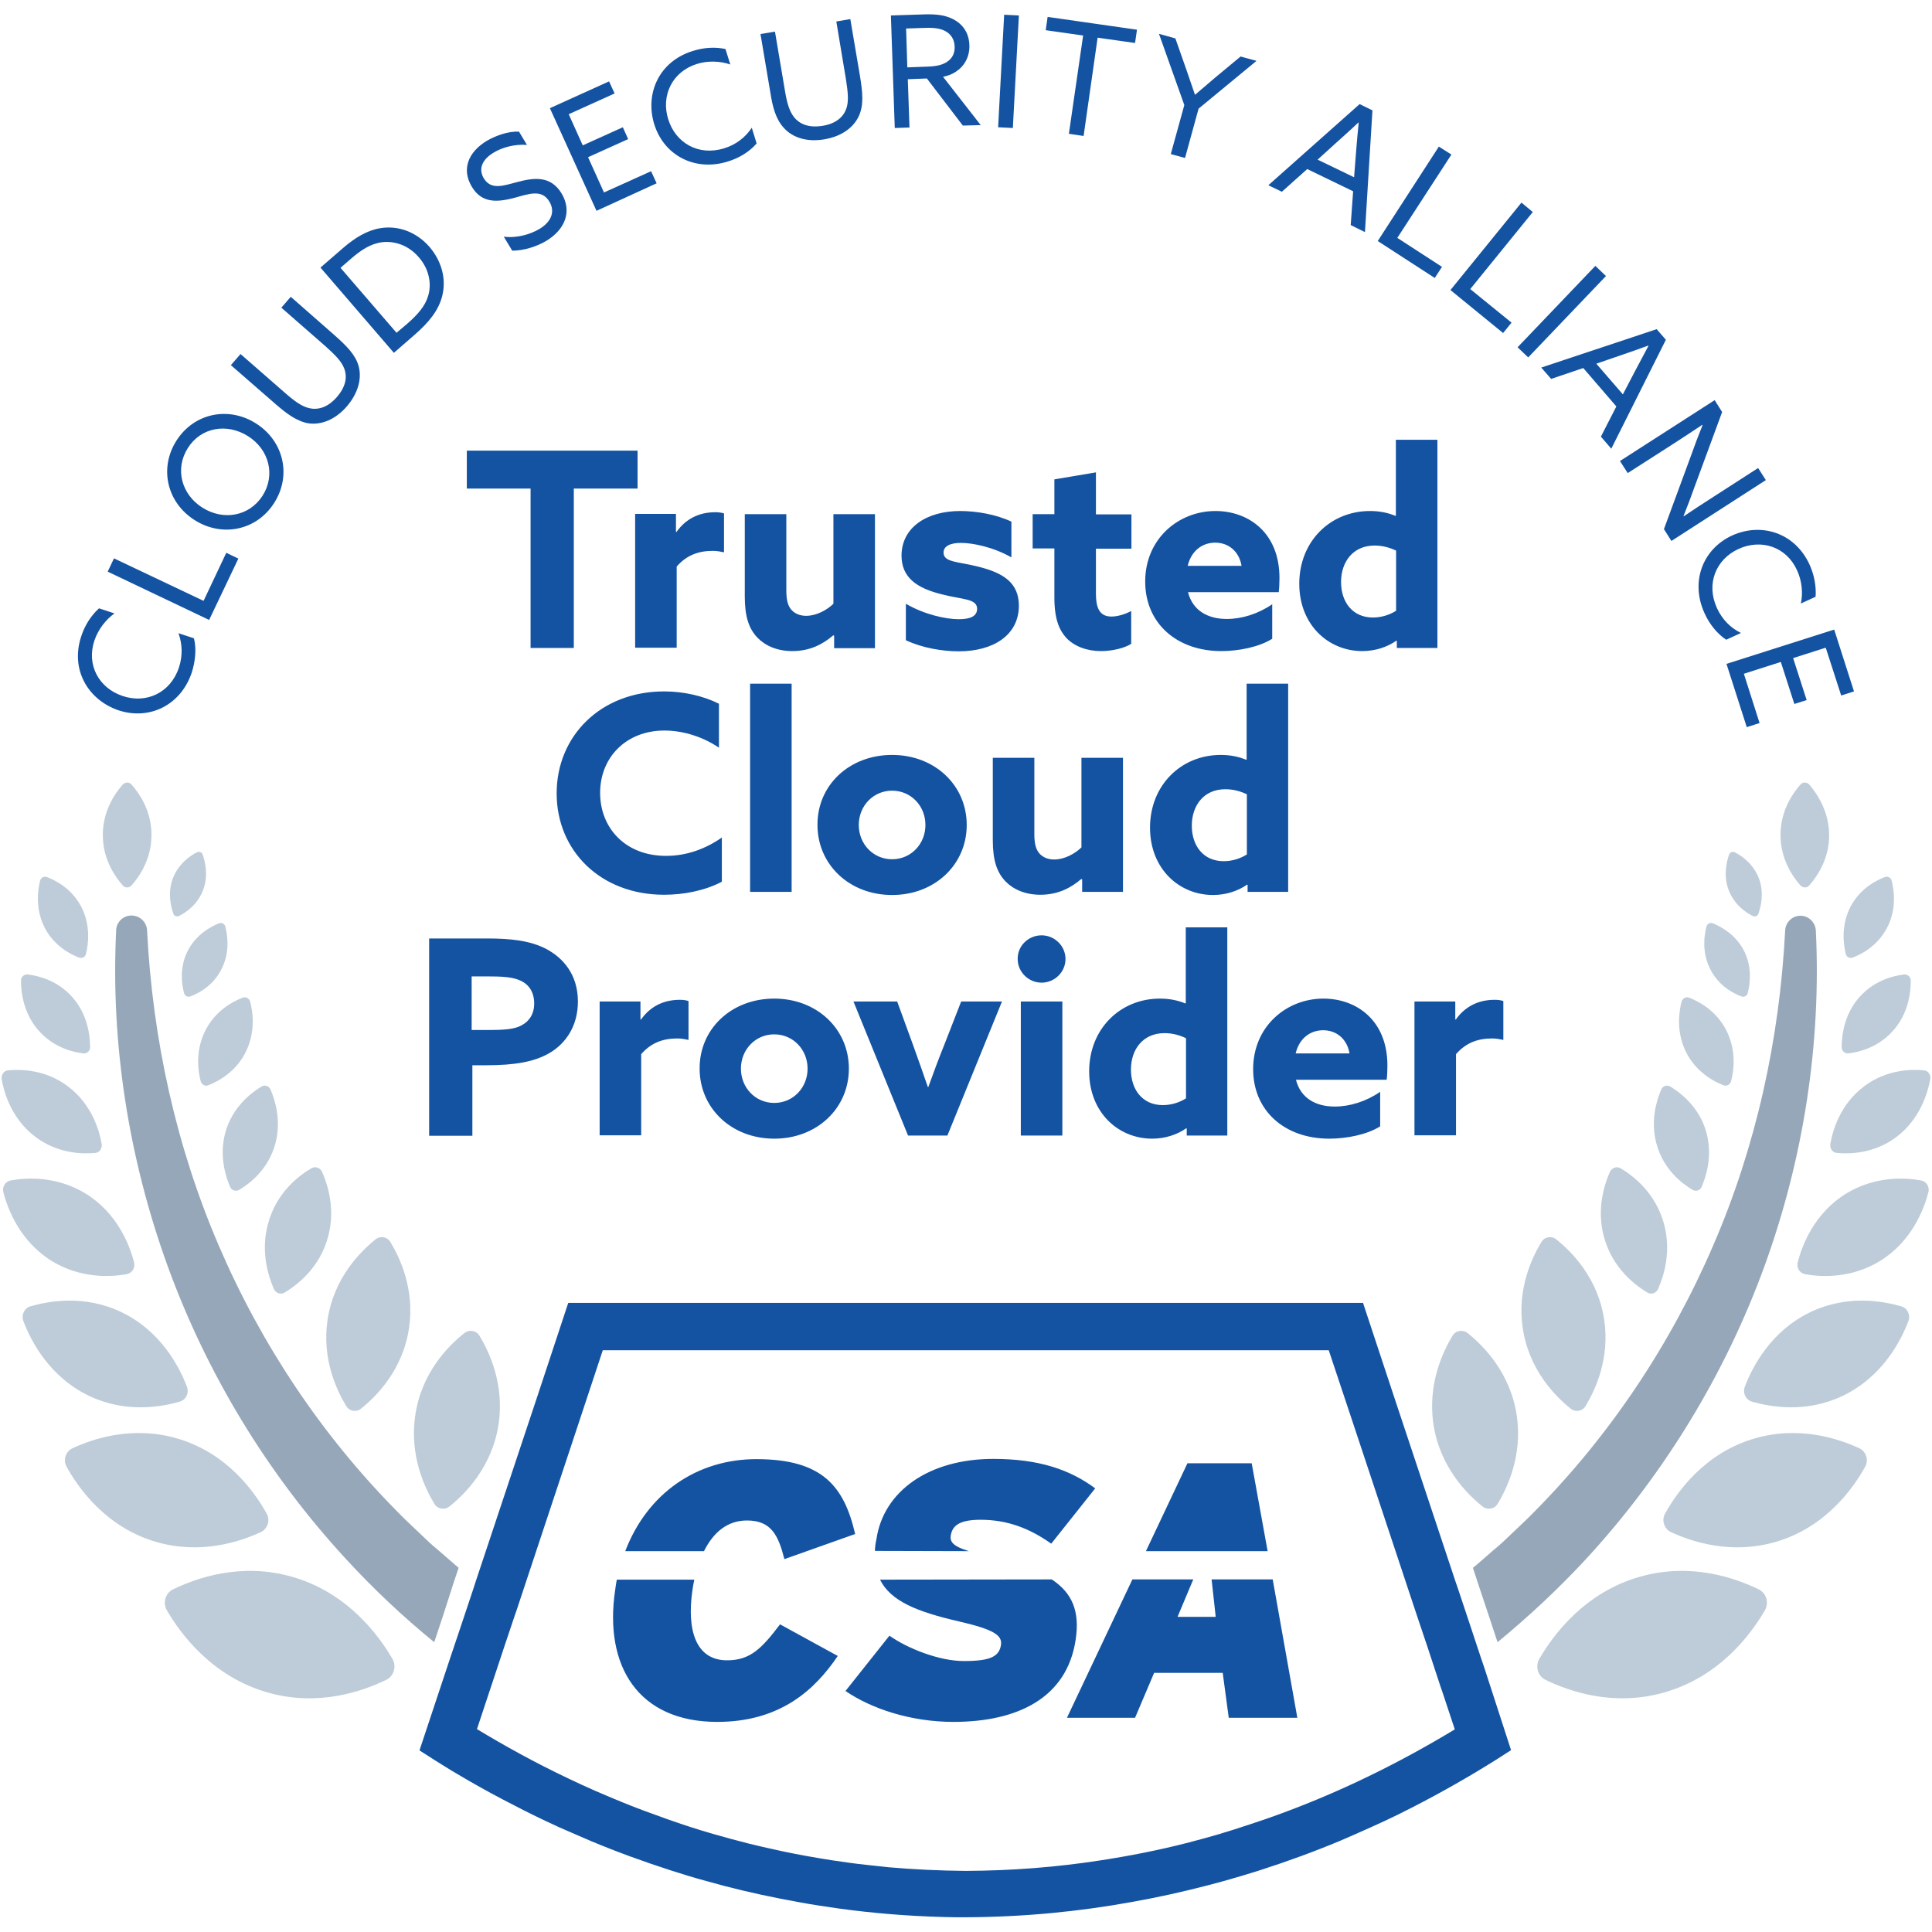 <svg xmlns="http://www.w3.org/2000/svg" xml:space="preserve" id="Layer_1" x="0" y="0" style="enable-background:new 0 0 800 800" version="1.1" viewBox="0 0 800 800"><style>.st0{fill:#bdccd8}.st1{fill:#1453a2}.st2{fill:#96a7ba}</style><path d="M128.9 483.8c1.6-1 3.7-.3 4.5 1.5 2.3 5.3 5.6 15.4 2.4 27-3.5 12.8-12.8 19.8-17.9 22.9-1.6 1-3.7.3-4.5-1.5-2.3-5.3-5.6-15.4-2.4-27 3.4-12.8 12.7-19.9 17.9-22.9zM8.7 406c0-1.5 1.3-2.6 2.7-2.5 4.3.5 12 2.3 18.2 9 6.8 7.4 7.7 16.5 7.7 21.2 0 1.5-1.3 2.6-2.7 2.5-4.3-.5-12-2.3-18.2-9-6.8-7.4-7.7-16.5-7.7-21.2zM108.3 449.9c1.4-.8 3.1-.2 3.7 1.2 1.9 4.4 4.6 12.9 2 22.5-2.9 10.7-10.7 16.6-15 19.1-1.4.8-3.1.2-3.7-1.2-1.9-4.4-4.6-12.9-2-22.5 2.9-10.6 10.7-16.5 15-19.1zM100.5 413.1c1.3-.5 2.7.3 3.1 1.7 1.1 4.2 2.2 12-1.5 20.1-4.1 8.9-11.8 12.9-15.9 14.5-1.3.5-2.7-.3-3.1-1.7-1.1-4.2-2.2-12 1.5-20.1 4.1-8.9 11.8-12.9 15.9-14.5zM791.2 406c0-1.5-1.3-2.6-2.7-2.5-4.3.5-12 2.3-18.2 9-6.8 7.4-7.7 16.5-7.7 21.2 0 1.5 1.3 2.6 2.7 2.5 4.3-.5 12-2.3 18.2-9 6.9-7.4 7.7-16.5 7.7-21.2zM699.4 413.1c-1.3-.5-2.7.3-3.1 1.7-1.1 4.2-2.2 12 1.5 20.1 4.1 8.9 11.8 12.9 15.9 14.5 1.3.5 2.7-.3 3.1-1.7 1.1-4.2 2.2-12-1.5-20.1-4.1-8.9-11.8-12.9-15.9-14.5zM90.7 382.3c1.1-.4 2.3.2 2.6 1.4.9 3.5 1.9 10.1-1.2 16.8-3.4 7.5-9.8 10.8-13.3 12.1-1.1.4-2.3-.2-2.6-1.4-.9-3.5-1.9-10.1 1.2-16.8 3.5-7.4 9.9-10.7 13.3-12.1zM81.6 352.9c.9-.4 2 0 2.3.9 1 2.9 2.4 8.3.4 14.2-2.3 6.6-7.4 9.9-10.2 11.3-.9.4-2 0-2.3-.9-1-2.9-2.4-8.3-.4-14.2 2.3-6.5 7.4-9.9 10.2-11.3zM709.2 382.3c-1.1-.4-2.3.2-2.6 1.4-.9 3.5-1.9 10.1 1.2 16.8 3.4 7.5 9.8 10.8 13.3 12.1 1.1.4 2.3-.2 2.6-1.4.9-3.5 1.9-10.1-1.2-16.8-3.5-7.4-9.9-10.7-13.3-12.1zM718.3 352.9c-.9-.4-2 0-2.3.9-1 2.9-2.4 8.3-.4 14.2 2.3 6.6 7.4 9.9 10.2 11.3.9.4 2 0 2.3-.9 1-2.9 2.4-8.3.4-14.2-2.3-6.5-7.4-9.9-10.2-11.3zM16.6 364.7c.3-1.3 1.6-2 2.9-1.5 3.6 1.4 9.9 4.6 13.9 11.8 4.3 7.9 3.2 16 2.2 20-.3 1.3-1.6 2-2.9 1.5-3.6-1.4-9.9-4.6-13.9-11.8-4.3-7.9-3.2-16-2.2-20zM50.8 324.9c1-1.1 2.7-1.2 3.7 0 3 3.4 7.9 10.3 8.2 19.8.4 10.6-5 18.3-8.2 21.9-1 1.1-2.7 1.2-3.7 0-3-3.4-7.9-10.3-8.2-19.8-.4-10.6 5-18.3 8.2-21.9zM155.5 513.2c2-1.6 4.9-1.1 6.2 1.2 4 6.6 10 19.5 7.7 35.3-2.5 17.6-13.7 28.6-19.9 33.6-2 1.6-4.9 1.1-6.2-1.2-4-6.6-10-19.5-7.7-35.3 2.5-17.6 13.7-28.6 19.9-33.6zM192.3 552c2-1.6 5-1.1 6.3 1.2 4.1 6.8 10.2 20 7.9 36.2-2.6 18-14 29.3-20.4 34.4-2 1.6-5 1.1-6.3-1.2-4.1-6.8-10.2-20-7.9-36.2 2.5-18 13.9-29.3 20.4-34.4zM.7 446.9c-.3-1.8.9-3.6 2.7-3.7 5.4-.5 15.3-.3 24.4 6.4 10.1 7.4 13.3 18.3 14.3 24.1.3 1.8-.9 3.6-2.7 3.7-5.4.5-15.3.3-24.4-6.4C4.9 463.6 1.7 452.6.7 446.9zM1.4 493.7c-.6-2.2.8-4.5 3-4.9 6.6-1.2 19-1.9 31 5.4 13.2 8.1 18.3 21.4 20.1 28.5.6 2.2-.8 4.5-3 4.9-6.6 1.2-19 1.9-31-5.4-13.2-8.1-18.3-21.5-20.1-28.5zM9.7 547.1c-1-2.6.4-5.5 3-6.2 7.7-2.2 22.2-4.8 37.3 2.3 16.7 7.9 24.3 22.9 27.4 31 1 2.6-.4 5.5-3 6.2-7.7 2.2-22.2 4.8-37.3-2.3-16.7-7.9-24.3-22.9-27.4-31zM27.6 607.4c-1.6-2.8-.4-6.4 2.4-7.7 8.6-4 25-9.5 43.6-4 20.6 6.1 31.9 22.2 36.8 31 1.6 2.8.4 6.4-2.4 7.7-8.6 4-25 9.5-43.6 4-20.6-6.1-31.9-22.2-36.8-31zM69.1 666.8c-1.8-3.1-.6-7.2 2.6-8.7 9.5-4.6 27.8-11.2 48.8-5.3 23.2 6.4 36.3 24.3 42 34.1 1.8 3.1.6 7.2-2.6 8.7-9.5 4.6-27.8 11.2-48.8 5.3-23.2-6.5-36.3-24.3-42-34.1zM671.1 483.8c-1.6-1-3.7-.3-4.5 1.5-2.3 5.3-5.6 15.4-2.4 27 3.5 12.8 12.8 19.8 17.9 22.9 1.6 1 3.7.3 4.5-1.5 2.3-5.3 5.6-15.4 2.4-27-3.5-12.8-12.8-19.9-17.9-22.9zM691.6 449.9c-1.4-.8-3.1-.2-3.7 1.2-1.9 4.4-4.6 12.9-2 22.5 2.9 10.7 10.7 16.6 15 19.1 1.4.8 3.1.2 3.7-1.2 1.9-4.4 4.6-12.9 2-22.5-2.9-10.6-10.7-16.5-15-19.1zM783.3 364.7c-.3-1.3-1.6-2-2.9-1.5-3.6 1.4-9.9 4.6-13.9 11.8-4.3 7.9-3.2 16-2.2 20 .3 1.3 1.6 2 2.9 1.5 3.6-1.4 9.9-4.6 13.9-11.8 4.4-7.9 3.2-16 2.2-20zM749.2 324.9c-1-1.1-2.7-1.2-3.7 0-3 3.4-7.9 10.3-8.2 19.8-.4 10.6 5 18.3 8.2 21.9 1 1.1 2.7 1.2 3.7 0 3-3.4 7.9-10.3 8.2-19.8.3-10.6-5.1-18.3-8.2-21.9zM644.4 513.2c-2-1.6-4.9-1.1-6.2 1.2-4 6.6-10 19.5-7.7 35.3 2.5 17.6 13.7 28.6 19.9 33.6 2 1.6 4.9 1.1 6.2-1.2 4-6.6 10-19.5 7.7-35.3-2.5-17.6-13.6-28.6-19.9-33.6zM607.7 552c-2-1.6-5-1.1-6.3 1.2-4.1 6.8-10.2 20-7.9 36.2 2.6 18 14 29.3 20.4 34.4 2 1.6 5 1.1 6.3-1.2 4.1-6.8 10.2-20 7.9-36.2-2.6-18-14-29.3-20.4-34.4zM799.3 446.9c.3-1.8-.9-3.6-2.7-3.7-5.4-.5-15.3-.3-24.4 6.4-10.1 7.4-13.3 18.3-14.3 24.1-.3 1.8.9 3.6 2.7 3.7 5.4.5 15.3.3 24.4-6.4 10-7.4 13.2-18.4 14.3-24.1zM798.5 493.7c.6-2.2-.8-4.5-3-4.9-6.6-1.2-19-1.9-31 5.4-13.2 8.1-18.3 21.4-20.1 28.5-.6 2.2.8 4.5 3 4.9 6.6 1.2 19 1.9 31-5.4 13.2-8.1 18.3-21.5 20.1-28.5zM790.2 547.1c1-2.6-.4-5.5-3-6.2-7.7-2.2-22.2-4.8-37.3 2.3-16.7 7.9-24.3 22.9-27.4 31-1 2.6.4 5.5 3 6.2 7.7 2.2 22.2 4.8 37.3-2.3 16.7-7.9 24.3-22.9 27.4-31zM772.3 607.4c1.6-2.8.4-6.4-2.4-7.7-8.6-4-25-9.5-43.6-4-20.6 6.1-31.9 22.2-36.8 31-1.6 2.8-.4 6.4 2.4 7.7 8.6 4 25 9.5 43.6 4 20.6-6.1 31.9-22.2 36.8-31zM730.8 666.8c1.8-3.1.6-7.2-2.6-8.7-9.5-4.6-27.8-11.2-48.8-5.3-23.2 6.4-36.3 24.3-42 34.1-1.8 3.1-.6 7.2 2.6 8.7 9.5 4.6 27.8 11.2 48.8 5.3 23.3-6.5 36.3-24.3 42-34.1z" class="st0"/><path d="M33.7 263.3c1.5-4.6 4.2-8.6 7.3-11.4l6.4 2.1c-3.5 2.5-6.7 6.5-8.3 11.2-3.4 10.1 1.8 19.7 11.7 23 9.8 3.3 19.8-1.3 23.3-11.8 1.6-4.9 1.4-9.8-.2-14.2l6.4 2.1c1.1 4.3.6 9.5-.9 14.2-4.5 13.4-17.4 19.9-30.4 15.6-12.7-4.4-20-17-15.3-30.8zM44.6 236.7l2.6-5.5 37.1 17.6 9.4-19.9 5 2.4-12.1 25.4-42-20zM73.1 182.4c7.3-11.4 21.6-14.3 33-7 11.4 7.3 14.7 21.5 7.4 32.9-7.3 11.4-21.6 14.3-33 7-11.4-7.3-14.7-21.5-7.4-32.9zm35.6 22.9c5.5-8.6 2.7-19.2-6-24.7s-19.5-3.7-24.9 4.9c-5.5 8.6-2.7 19.2 6 24.7s19.4 3.6 24.9-4.9zM114.2 167.4l-18.6-16.2 4-4.6 18.1 15.8c4.3 3.8 7.3 5.9 10.3 6.6 3.3.8 7.5 0 11.5-4.6 3.7-4.3 4.4-8.3 3-11.9-1.1-2.9-3.8-5.6-7.7-9.1l-18.3-16 3.9-4.5 18 15.8c5.1 4.5 8.8 8.2 10.1 12.9 1.4 5.2-.2 11.2-4.9 16.7-4.8 5.5-10.5 7.7-15.8 7-4.9-.8-9.2-4.1-13.6-7.9zM132.7 110.8l9.7-8.4c4.7-4 9.6-7 15-7.9 7.7-1.3 15.2 1.7 20.5 7.8 5 5.9 7 13.3 5.2 20.3-1.5 5.9-5.4 10.8-11.5 16.1l-8.5 7.4-30.4-35.3zm36.1 23.1c4.2-3.7 7.2-7.1 8.5-11.4 1.5-5 .4-11.1-3.9-16-4.4-5.1-10.2-6.8-15.2-6.2-4.8.6-8.9 3.4-12.7 6.7l-4.5 3.9 23.2 26.9 4.6-3.9zM208.6 98c5.5.7 11-1 14.6-3.1 4.8-2.8 6.9-7 4.3-11.4-3.1-5.2-8.3-3.3-14.4-1.6-6.6 1.7-13.5 2.7-17.8-4.7-4.2-7.1-1.5-14.2 6.3-18.9 3.8-2.2 8.9-4 13.3-3.8l3.3 5.5c-5.2-.4-10.4 1.1-13.8 3.2-4.5 2.7-6.5 6.5-4.1 10.6 3 5 8.1 3.1 13.8 1.6 6.8-1.8 13.9-2.9 18.5 4.8 4.3 7.3 1.5 14.8-6.5 19.6-3.9 2.3-9.2 4-14 4l-3.5-5.8zM227.7 44.8l24.5-11.1 2.3 5-19 8.6 5.8 12.9 16.6-7.5 2.2 4.9-16.6 7.5 6.6 14.6 19.5-8.8 2.3 5L247 87.3l-19.3-42.5zM286.9 21.1c4.7-1.5 9.4-1.7 13.5-.8l2 6.4c-4.1-1.4-9.2-1.7-13.9-.2-10.1 3.2-14.9 13-11.8 22.9 3.1 9.9 12.6 15.3 23.2 12 4.9-1.5 8.8-4.6 11.4-8.5l2 6.5c-2.9 3.4-7.3 6.1-12 7.5-13.5 4.2-26.4-2.5-30.4-15.5-3.9-12.7 2-26 16-30.3zM319 38.4l-4.1-24.3 6-1 4 23.7c.9 5.7 1.9 9.1 3.8 11.6 2.1 2.7 5.8 4.7 11.9 3.7 5.6-.9 8.7-3.7 9.9-7.3 1-3 .6-6.7-.2-11.9l-4-24 5.8-1 4 23.6c1.1 6.7 1.6 11.9-.4 16.4-2.2 4.9-7.2 8.6-14.4 9.8-7.2 1.2-13-.7-16.6-4.6-3.5-3.7-4.8-8.9-5.7-14.7zM368.9 6.4l12.6-.4c4.7-.2 9.2-.1 13.1 1.9 3.9 2 6.6 5.5 6.8 10.7.2 5-2.2 8.9-5.6 11.1-1.6 1.1-3.4 1.7-5.3 2.1l15.6 20-7.4.2-14.9-19.5-7.9.3.7 20-6.1.2-1.6-46.6zm14.7 21.2c4.1-.1 7-.7 9.1-2.4 1.7-1.3 2.7-3.3 2.6-5.9-.1-3-1.5-5.2-4-6.5-2.6-1.3-5.5-1.4-10-1.2l-6.1.2.5 16.1 7.9-.3zM415.8 6.1l6.1.3-2.5 46.6-6.1-.3 2.5-46.6zM448.5 14.7 433 12.5l.8-5.5 37 5.3-.8 5.5-15.5-2.2-5.8 40.7-6.1-.9 5.9-40.7zM490.4 43.5 479.9 14l6.8 1.9 4.6 13.1c1.1 3.3 2.3 6.7 3.5 10.2h.1c2.7-2.3 5.4-4.6 8.2-7l10.6-8.8 6.6 1.8-24 19.8-5.6 20.4-5.9-1.6 5.6-20.3zM563 43.1l5.3 2.6-3.1 50.4-5.9-2.9 1-14-19-9.2-10.5 9.4-5.6-2.7L563 43.1zm-17.4 23 15.1 7.3.8-10.3c.3-4 .7-8.3 1.1-12.3l-.1-.1c-2.9 2.8-6.1 5.6-9.3 8.5l-7.6 6.9zM595.8 60.7 601 64l-22.4 34.5 18.5 12-3 4.6-23.6-15.3 25.3-39.1zM630 83.9l4.7 3.9-25.9 31.9 17.1 13.9-3.5 4.3-21.8-17.8L630 83.9zM660.6 110.1l4.4 4.2-32.2 33.7-4.4-4.2 32.2-33.7zM686 136.3l3.8 4.4-22.6 45.1-4.3-5 6.4-12.5-13.7-15.9-13.3 4.5-4.1-4.7 47.8-15.9zm-25 14.3 11 12.7 4.8-9.2c1.9-3.6 3.9-7.3 5.8-10.9l-.1-.1c-3.8 1.4-7.8 2.8-11.9 4.2l-9.6 3.3zM670.8 190.9l39.2-25.2 3.1 4.9-11.2 30.4c-1.5 4.2-3.1 8.5-4.8 12.7l.1.1c3.4-2.3 7.3-4.9 11.1-7.3l19.7-12.7 3.2 5-39.1 25.2-3.1-4.9 11.2-30.4c1.5-4.2 3.1-8.5 4.8-12.7l-.1-.1c-3.4 2.3-7.3 4.8-11.1 7.3L674 195.9l-3.2-5zM749.3 233.8c2 4.4 2.8 9.1 2.5 13.3l-6.1 2.8c.9-4.2.5-9.3-1.6-13.8-4.4-9.7-14.8-13.1-24.2-8.8-9.4 4.3-13.6 14.5-8.9 24.6 2.2 4.7 5.6 8.1 9.9 10.2l-6.1 2.8c-3.7-2.4-7-6.5-9-11-5.9-12.9-.9-26.5 11.5-32.2 12-5.4 25.9-1.2 32 12.1zM759.5 260.7l8.2 25.6-5.3 1.7-6.4-19.8-13.5 4.3 5.6 17.4-5.1 1.6-5.6-17.4-15.3 4.9 6.5 20.4-5.3 1.7-8.4-26.2 44.6-14.2zM219.7 202.3h-26.4v-15.7H264v15.7h-26.4v66h-17.9v-66zM263.1 212.8h16.8v7.4l.2.1c3.8-5.4 9.3-8.2 16.1-8.2 1.1 0 2.4.1 3.6.5v16.1c-1.4-.3-3-.6-4.6-.6-6 0-10.9 1.8-15 6.5v33.6H263v-55.4zM345 263.1c-4.3 3.7-9.7 6.5-16.9 6.5-6.4 0-11.3-2.3-14.4-5.5-3.6-3.7-5.3-8.8-5.3-17v-34.2h17.2v31.6c0 4.1.7 6.4 2.1 8 1.5 1.7 3.7 2.5 6.1 2.5 4.3 0 8.6-2.4 11.3-5v-37.1h17.2v55.5h-16.9v-5.2l-.4-.1zM375.1 250c7.7 4.5 16.6 6.4 21.9 6.4 4.7 0 7.6-1.2 7.6-4.3 0-4.3-6.2-3.8-14.6-6-10.5-2.6-16.7-7-16.7-16.1.1-11.7 10.5-18.4 24.3-18.4 6.7 0 14.9 1.4 21.2 4.4v14.8c-7.3-4.2-15.9-6-20.9-6-4.5 0-7.2 1.4-7.2 4 0 4.1 6 3.7 14.2 5.8 10.6 2.6 17 6.7 17 16.3-.1 12.2-10.7 18.8-24.9 18.8-6.7 0-15.2-1.4-21.9-4.6V250zM468.4 266.6c-2.6 1.7-7.7 3-12.5 3-5.6 0-10.9-1.8-14.4-5.5-2.9-3.2-4.9-7.8-4.9-16.6v-20.4h-9v-14.2h9v-14.4l17.2-2.9V213h14.7v14.2h-14.7v18.6c0 5.4 1.2 9.5 6.4 9.5 2.8 0 6-1.1 8.2-2.3v13.6zM491.9 245.1c1.9 7.7 8.2 11.2 16.1 11.2 6.2 0 13-2.1 18.8-6.1v14.3c-5.4 3.4-13.8 5.1-21.1 5.1-18.3 0-31.5-11.4-31.5-28.8 0-17.7 13.8-29.2 29.1-29.2 13.7 0 26.5 9 26.5 27.7 0 1.9-.1 4.4-.3 5.9h-37.6zm22.2-10.8c-1-6-5.4-9.6-10.9-9.6-5.3 0-9.9 3.3-11.4 9.6h22.3zM578.2 265.3c-3.7 2.6-8.7 4.3-14.1 4.3-14 0-26.1-10.8-26.1-27.9 0-17.5 12.8-30.1 29.3-30.1 4.2 0 7.6.8 10.5 2l.2-.1v-31.4h17.2v86.2h-16.8v-2.9l-.2-.1zm-.1-37.3c-2.5-1.2-5.5-2.1-8.9-2.1-9 0-13.9 6.8-13.9 15.1 0 8.2 4.7 14.7 13.2 14.7 3.7 0 7.1-1.2 9.6-2.8V228zM298.9 365.1c-7 3.7-15.8 5.4-23.9 5.4-26.3 0-44.5-18.2-44.5-42 0-23.7 18.2-42.2 44.5-42.2 8.2 0 16.3 1.9 22.7 5.1v18.2c-6-4.1-14.2-7.1-22.6-7.1-15.8 0-26.6 11.1-26.6 25.8 0 14.6 10.5 26.1 27.3 26.1 8.5 0 16.4-2.9 23.1-7.6v18.3zM310.6 283.1h17.2v86.2h-17.2v-86.2zM369.4 312.6c17.7 0 30.9 12.6 30.9 29s-13.2 29-30.9 29-30.9-12.6-30.9-29c-.1-16.4 13.1-29 30.9-29zm0 43.2c7.8 0 13.8-6.3 13.8-14.2 0-7.9-6-14.2-13.8-14.2-7.8 0-13.8 6.3-13.8 14.2 0 7.9 6 14.2 13.8 14.2zM447.7 364c-4.3 3.7-9.7 6.5-16.9 6.5-6.4 0-11.3-2.3-14.4-5.5-3.6-3.7-5.3-8.8-5.3-17v-34.2h17.2v31.6c0 4.1.7 6.4 2.1 8 1.5 1.7 3.7 2.5 6.1 2.5 4.3 0 8.6-2.4 11.3-5v-37.1H465v55.5h-16.9v-5.2l-.4-.1zM516.4 366.3c-3.7 2.6-8.7 4.3-14.1 4.3-14 0-26.1-10.8-26.1-27.9 0-17.5 12.8-30.1 29.3-30.1 4.2 0 7.6.8 10.5 2l.2-.1v-31.4h17.2v86.2h-16.8v-2.9l-.2-.1zm-.1-37.4c-2.5-1.2-5.5-2.1-8.9-2.1-9 0-13.9 6.8-13.9 15.1 0 8.2 4.7 14.7 13.2 14.7 3.7 0 7.1-1.2 9.6-2.8v-24.9zM177.5 388.6h24.3c9.7 0 17.8.9 24.3 4.3 7.1 3.7 13.2 10.7 13.2 21.8 0 10-4.9 17.3-11.7 21.3-6.3 3.7-14.4 5.1-26.4 5.1h-5.6v29.2h-17.9v-81.7zm24.4 37.9c7.1 0 11.2-.3 14.2-2 3.3-1.8 5.1-4.9 5.1-8.9 0-4.6-2-7.9-5.8-9.6-3.3-1.5-7.7-1.7-14-1.7h-6.1v22.2h6.6zM248.4 414.7h16.8v7.4l.2.1c3.8-5.4 9.3-8.2 16.1-8.2 1.1 0 2.4.1 3.6.5v16.1c-1.4-.3-3-.6-4.6-.6-6 0-10.9 1.8-15 6.5v33.6h-17.2v-55.4zM320.6 413.5c17.7 0 30.9 12.6 30.9 29s-13.2 29-30.9 29-30.9-12.6-30.9-29c-.1-16.4 13.1-29 30.9-29zm0 43.2c7.8 0 13.8-6.3 13.8-14.2 0-7.9-6-14.2-13.8-14.2-7.8 0-13.8 6.3-13.8 14.2 0 7.9 6 14.2 13.8 14.2zM353.4 414.7h18.1l6.5 17.8c2.1 5.9 4.3 12 6.2 17.6h.2c2-5.6 4.4-12 6.7-17.7l6.9-17.7h16.9l-22.6 55.5H376l-22.6-55.5zM431.3 387.3c5.4 0 9.9 4.4 9.9 9.8s-4.5 9.8-9.9 9.8-9.9-4.4-9.9-9.8c-.1-5.4 4.4-9.8 9.9-9.8zm-8.6 27.4h17.2v55.5h-17.2v-55.5zM491.2 467.2c-3.7 2.6-8.7 4.3-14.1 4.3-14 0-26.1-10.8-26.1-27.9 0-17.5 12.8-30.1 29.3-30.1 4.2 0 7.6.8 10.5 2l.2-.1V384h17.2v86.2h-16.8v-2.9l-.2-.1zm-.1-37.3c-2.5-1.2-5.5-2.1-8.9-2.1-9 0-13.9 6.8-13.9 15.1 0 8.2 4.7 14.7 13.2 14.7 3.7 0 7.1-1.2 9.6-2.8v-24.9zM536.6 447c1.9 7.7 8.2 11.2 16.1 11.2 6.2 0 13-2.1 18.8-6.1v14.3c-5.4 3.4-13.8 5.1-21.1 5.1-18.3 0-31.5-11.4-31.5-28.8 0-17.7 13.8-29.2 29.1-29.2 13.7 0 26.5 9 26.5 27.7 0 1.9-.1 4.4-.3 5.9h-37.6zm22.2-10.8c-1-6-5.4-9.6-10.9-9.6-5.3 0-9.9 3.3-11.4 9.6h22.3zM585.8 414.7h16.8v7.4l.2.1c3.8-5.4 9.3-8.2 16.1-8.2 1.1 0 2.4.1 3.6.5v16.1c-1.4-.3-3-.6-4.6-.6-6 0-10.9 1.8-15 6.5v33.6h-17.2v-55.4z" class="st1"/><path d="M751.9 385.3c-.2-3.2-2.7-5.9-6-6.1-3.5-.2-6.5 2.5-6.7 6-2.3 45.2-12.1 89.6-29.8 130.5-17.6 40.9-42.6 78.4-73.6 109.8-1.9 2-3.9 3.9-5.9 5.8l-6 5.7c-1.9 1.9-4.1 3.7-6.2 5.5l-6.2 5.4-1.6 1.3 2 6.1 4.7 14.1 3.5 10.6c13-10.7 25.3-22.2 36.7-34.5 32.4-35.2 57.7-76.8 73.9-121.4 16.1-44.4 23.5-92 21.2-138.8zM187.8 655.5l2.1-6.3-1.4-1.2-6.2-5.4c-2.1-1.8-4.2-3.5-6.2-5.5l-6-5.7c-2-1.9-4-3.8-5.9-5.8-31-31.4-56-68.8-73.6-109.8-17.6-40.9-27.4-85.3-29.7-130.5v-.1c-.2-3.3-2.8-5.9-6.1-6.1-3.6-.2-6.6 2.6-6.7 6.1-2.3 46.8 5.1 94.3 21.3 139 16.2 44.6 41.4 86.2 73.9 121.4 11.3 12.3 23.5 23.8 36.5 34.4l3.5-10.5 4.5-14z" class="st2"/><path d="m614.7 690.8-1.7-5-4.5-13.6-4.7-14.1-1.1-3.2-26.2-78.8-12.1-36.6H235.3l-12.1 36.6-26.2 78.7-1.1 3.4-4.7 14.1-4.5 13.4-1.7 5.1-11.3 34 6.4 4.1c1.5.9 2.9 1.8 4.5 2.8 3 1.9 6.2 3.7 9.4 5.6 5.9 3.4 12.3 6.9 19 10.3 2.4 1.3 4.9 2.5 7.5 3.8 1.9.9 3.8 1.9 5.8 2.8 3.3 1.6 6.7 3.1 10.2 4.6 2.7 1.2 5.4 2.3 8.1 3.5 10.5 4.4 21.7 8.5 33.5 12.3 4.7 1.5 9.5 3 14.4 4.3 9.8 2.8 20 5.2 30.6 7.3 2.6.5 5.3 1 8 1.5 5.4 1 10.8 1.8 16.4 2.6 13.9 1.9 28.3 3.1 43.3 3.5 3 .1 6 .1 9 .1 24.3-.1 47.2-2.4 68.7-6.3 2.7-.5 5.4-1 8-1.5 10.6-2.1 20.8-4.6 30.6-7.3 4.9-1.4 9.7-2.8 14.4-4.3 11.8-3.8 23-7.9 33.5-12.3 2.1-.9 4.2-1.8 6.2-2.7 4.1-1.8 8.1-3.6 12-5.4 3.9-1.8 7.7-3.7 11.4-5.6 12.9-6.6 24.5-13.3 34.7-19.7l6.4-4.1-11-33.9zm-255.9 81.4c-4.8-.5-9.6-1.2-14.3-1.9-7-1.1-13.8-2.3-20.4-3.7l-2.7-.6c-3.8-.8-7.6-1.7-11.3-2.6-5-1.3-10-2.6-14.8-4-6.6-1.9-13-4-19.2-6.2-6.2-2.2-12.2-4.4-18.1-6.8-3.9-1.6-7.7-3.2-11.4-4.8-3.7-1.6-7.3-3.3-10.9-5-14.2-6.7-26.9-13.8-38.2-20.6l5-15.1 1-3 5.1-15.4 4.7-14 .5-1.4 26.4-79.6 4.7-14.2 4.7-14.2h300.6l9.5 28.5 26.5 79.8.4 1.2 4.7 14 5.1 15.5 1 2.9 5 15.1c-21.2 12.8-47.4 26.4-78.5 37.2-4.1 1.4-8.4 2.8-12.7 4.2-2.2.7-4.3 1.3-6.5 2-4.4 1.3-8.9 2.5-13.5 3.7-11.4 2.9-23.4 5.3-35.9 7.2-17.5 2.7-35.9 4.2-55.4 4.3-10.9-.1-21.5-.6-31.8-1.5-3.1-.3-6.3-.7-9.3-1z" class="st1"/><path d="M301.1 687.5c-13.2 0-16.7-12.8-14.4-28.9.2-1.5.5-3.1.8-4.5h-32.1c-.3 1.5-.5 3-.7 4.5-4.6 31.2 9.5 54.4 42.3 54.4 26.2 0 40.5-13.4 49.9-27.3L323 672.6c-7.5 9.9-12.3 14.9-21.9 14.9zM309.3 629.6c10.1 0 13 6.2 15.5 16l29.3-10.4c-4.6-19.9-13.7-31-40.9-31-24.5 0-45.1 14-54.3 38.1h32.6c3.9-7.8 9.7-12.7 17.8-12.7zM362.3 642.2l38.9.1c-6.2-1.9-8-3.7-7.5-6.5.6-3.8 3.2-6.5 12.3-6.5 11.2 0 20.4 3.6 29.3 9.9l18.2-22.9c-10.5-7.8-23.4-12.2-42.2-12.2-26.7 0-45.5 13.4-48.4 33.3-.4 1.8-.6 3.3-.6 4.8zM435.5 654l-71.1.1c4.4 8.9 15.3 13.3 32.7 17.3 14.3 3.3 17.9 5.7 17.4 9.6-.7 5-4.5 6.8-15.4 6.8-10.3 0-23.5-5.3-30.8-10.5l-18.2 22.9c10.5 7.2 26.8 12.8 44.7 12.8 26.5 0 47-9.9 50.6-34 1.8-11.8-1.4-19.4-9.9-25zM518.3 605.9h-26.6l-17.2 36.4h50.4zM527 654h-25.3l1.7 15.5h-15.8l6.5-15.5h-25.2l-27.1 57.3H470l7.9-18.6h28.4l2.5 18.6h28.4z" class="st1"/></svg>
